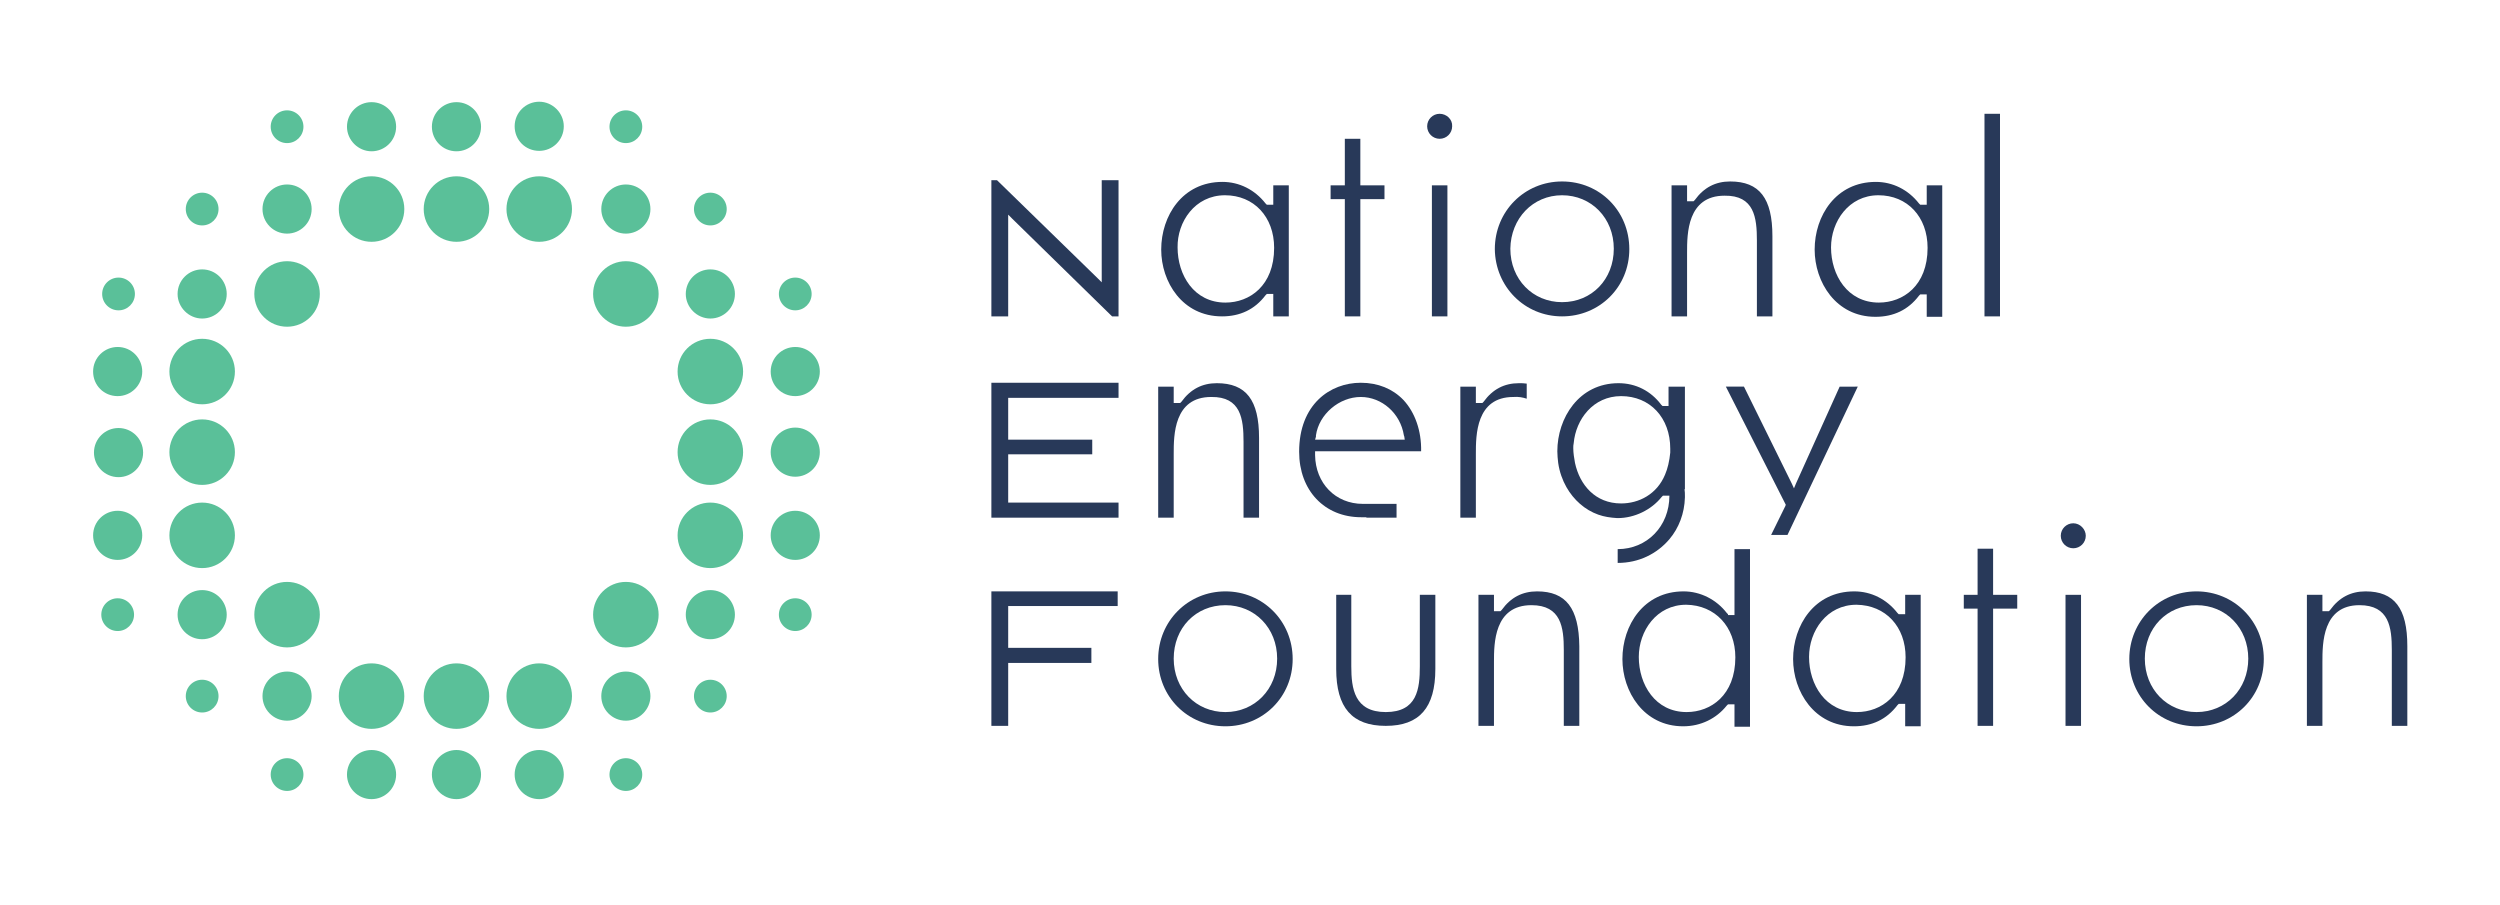<svg enable-background="new 0 0 580 210" viewBox="0 0 580 210" xmlns="http://www.w3.org/2000/svg"><g fill="#5ac099"><path d="m27.5 99.3c-3.1 0-5.7 2.5-5.7 5.7 0 3.1 2.5 5.7 5.7 5.7 3.1 0 5.7-2.5 5.7-5.7s-2.6-5.7-5.7-5.7z"/><path d="m46.9 97.3c-4.2 0-7.6 3.4-7.6 7.6s3.4 7.6 7.6 7.6 7.6-3.4 7.6-7.6-3.4-7.6-7.6-7.6z"/><path d="m164.8 97.3c-4.2 0-7.6 3.4-7.6 7.6s3.4 7.6 7.6 7.6 7.6-3.4 7.6-7.6-3.4-7.6-7.6-7.6z"/><path d="m184.5 99.2c-3.1 0-5.7 2.5-5.7 5.7 0 3.1 2.5 5.7 5.7 5.7 3.1 0 5.7-2.5 5.7-5.7s-2.6-5.7-5.7-5.7z"/><path d="m27.3 118.5c-3.1 0-5.7 2.5-5.7 5.7 0 3.1 2.5 5.7 5.7 5.7 3.1 0 5.7-2.5 5.7-5.7s-2.6-5.7-5.7-5.7z"/><path d="m46.9 116.6c-4.2 0-7.6 3.4-7.6 7.6s3.4 7.6 7.6 7.6 7.6-3.4 7.6-7.6-3.4-7.6-7.6-7.6z"/><path d="m164.8 116.6c-4.2 0-7.6 3.4-7.6 7.6s3.4 7.6 7.6 7.6 7.6-3.4 7.6-7.6-3.4-7.6-7.6-7.6z"/><path d="m184.5 118.5c-3.1 0-5.7 2.5-5.7 5.7 0 3.1 2.5 5.7 5.7 5.7 3.1 0 5.7-2.5 5.7-5.7s-2.6-5.7-5.7-5.7z"/><path d="m46.9 136.9c-3.1 0-5.7 2.5-5.7 5.7 0 3.1 2.5 5.7 5.7 5.7 3.1 0 5.7-2.5 5.7-5.7 0-3.1-2.5-5.7-5.7-5.7z"/><path d="m66.6 135c-4.2 0-7.6 3.4-7.6 7.6s3.4 7.6 7.6 7.6 7.6-3.4 7.6-7.6-3.4-7.6-7.6-7.6z"/><path d="m145.2 135c-4.2 0-7.6 3.4-7.6 7.6s3.4 7.6 7.6 7.6 7.6-3.4 7.6-7.6-3.4-7.6-7.6-7.6z"/><path d="m164.8 136.9c-3.1 0-5.7 2.5-5.7 5.7 0 3.1 2.5 5.7 5.7 5.7 3.1 0 5.7-2.5 5.7-5.7 0-3.1-2.5-5.7-5.7-5.7z"/><path d="m46.9 157.7c-2.1 0-3.8 1.7-3.8 3.8s1.7 3.8 3.8 3.8 3.8-1.7 3.8-3.8-1.7-3.8-3.8-3.8z"/><path d="m66.6 155.8c-3.1 0-5.7 2.5-5.7 5.7 0 3.1 2.5 5.7 5.7 5.7 3.1 0 5.7-2.6 5.7-5.7s-2.6-5.7-5.7-5.7z"/><path d="m86.2 153.9c-4.2 0-7.6 3.4-7.6 7.6s3.4 7.6 7.6 7.6 7.6-3.4 7.6-7.6-3.4-7.6-7.6-7.6z"/><path d="m105.9 153.9c-4.2 0-7.6 3.4-7.6 7.6s3.4 7.6 7.6 7.6 7.6-3.4 7.6-7.6-3.4-7.6-7.6-7.6z"/><path d="m145.2 155.8c-3.1 0-5.7 2.5-5.7 5.7 0 3.1 2.5 5.7 5.7 5.7 3.1 0 5.7-2.6 5.7-5.7s-2.6-5.7-5.7-5.7z"/><path d="m164.8 157.7c-2.1 0-3.8 1.7-3.8 3.8s1.7 3.8 3.8 3.8 3.8-1.7 3.8-3.8-1.7-3.8-3.8-3.8z"/><path d="m86.2 174c-3.1 0-5.7 2.5-5.7 5.7 0 3.1 2.5 5.7 5.7 5.7 3.1 0 5.7-2.5 5.7-5.7 0-3.1-2.5-5.7-5.7-5.7z"/><path d="m105.9 174c-3.1 0-5.7 2.5-5.7 5.7 0 3.1 2.5 5.7 5.7 5.7 3.1 0 5.7-2.5 5.7-5.7-0-3.1-2.6-5.7-5.7-5.7z"/><path d="m27.3 91.9c3.1 0 5.7-2.5 5.7-5.7 0-3.1-2.5-5.7-5.7-5.7-3.1 0-5.7 2.5-5.7 5.7s2.5 5.7 5.7 5.7z"/><path d="m46.9 78.6c-4.2 0-7.6 3.4-7.6 7.6s3.4 7.6 7.6 7.6 7.6-3.4 7.6-7.6-3.4-7.6-7.6-7.6z"/><path d="m164.8 78.6c-4.2 0-7.6 3.4-7.6 7.6s3.4 7.6 7.6 7.6 7.6-3.4 7.6-7.6-3.4-7.6-7.6-7.6z"/><path d="m184.5 91.9c3.1 0 5.7-2.5 5.7-5.7 0-3.1-2.5-5.7-5.7-5.7-3.1 0-5.7 2.5-5.7 5.7s2.5 5.7 5.7 5.7z"/><path d="m46.9 73.9c3.1 0 5.7-2.5 5.7-5.7 0-3.1-2.5-5.7-5.7-5.7-3.1 0-5.7 2.5-5.7 5.7 0 3.1 2.6 5.7 5.7 5.7z"/><path d="m66.6 60.6c-4.2 0-7.6 3.4-7.6 7.6s3.4 7.6 7.6 7.6 7.6-3.4 7.6-7.6-3.4-7.6-7.6-7.6z"/><path d="m145.2 60.6c-4.2 0-7.6 3.4-7.6 7.6s3.4 7.6 7.6 7.6 7.6-3.4 7.6-7.6-3.4-7.6-7.6-7.6z"/><path d="m164.8 73.9c3.1 0 5.7-2.5 5.7-5.7 0-3.1-2.5-5.7-5.7-5.7-3.1 0-5.7 2.5-5.7 5.7-0 3.1 2.6 5.7 5.7 5.7z"/><path d="m46.9 52.3c2.1 0 3.8-1.7 3.8-3.8s-1.7-3.8-3.8-3.8-3.8 1.7-3.8 3.8 1.7 3.8 3.8 3.8z"/><path d="m66.6 33.2c2.1 0 3.8-1.7 3.8-3.8s-1.7-3.8-3.8-3.8-3.8 1.7-3.8 3.8 1.7 3.8 3.8 3.8z"/><path d="m145.2 33.2c2.1 0 3.8-1.7 3.8-3.8s-1.7-3.8-3.8-3.8-3.8 1.7-3.8 3.8 1.7 3.8 3.8 3.8z"/><path d="m184.5 72c2.1 0 3.8-1.7 3.8-3.8s-1.7-3.8-3.8-3.8-3.8 1.7-3.8 3.8 1.7 3.8 3.8 3.8z"/><path d="m184.5 138.8c-2.1 0-3.8 1.7-3.8 3.8s1.7 3.8 3.8 3.8 3.8-1.7 3.8-3.8-1.7-3.8-3.8-3.8z"/><path d="m145.2 175.9c-2.1 0-3.8 1.7-3.8 3.8s1.7 3.8 3.8 3.8 3.8-1.7 3.8-3.8-1.7-3.8-3.8-3.8z"/><path d="m66.6 175.9c-2.1 0-3.8 1.7-3.8 3.8s1.7 3.8 3.8 3.8 3.8-1.7 3.8-3.8-1.7-3.8-3.8-3.8z"/><path d="m27.3 138.8c-2.1 0-3.8 1.7-3.8 3.8s1.7 3.8 3.8 3.8 3.8-1.7 3.8-3.8-1.7-3.8-3.8-3.8z"/><path d="m27.5 72c2.1 0 3.8-1.7 3.8-3.8s-1.7-3.8-3.8-3.8-3.8 1.7-3.8 3.8 1.7 3.8 3.8 3.8z"/><path d="m66.6 54.2c3.1 0 5.7-2.5 5.7-5.7 0-3.1-2.5-5.7-5.7-5.7-3.1 0-5.7 2.5-5.7 5.7 0 3.1 2.5 5.7 5.7 5.7z"/><path d="m86.2 40.9c-4.2 0-7.6 3.4-7.6 7.6s3.4 7.6 7.6 7.6 7.6-3.4 7.6-7.6-3.4-7.6-7.6-7.6z"/><path d="m105.9 40.9c-4.2 0-7.6 3.4-7.6 7.6s3.4 7.6 7.6 7.6 7.6-3.4 7.6-7.6-3.4-7.6-7.6-7.6z"/><path d="m145.2 54.2c3.1 0 5.7-2.5 5.7-5.7 0-3.1-2.5-5.7-5.7-5.7-3.1 0-5.7 2.5-5.7 5.7 0 3.1 2.5 5.7 5.7 5.7z"/><path d="m164.8 52.3c2.1 0 3.8-1.7 3.8-3.8s-1.7-3.8-3.8-3.8-3.8 1.7-3.8 3.8 1.7 3.8 3.8 3.8z"/><path d="m86.2 35.1c3.1 0 5.7-2.5 5.7-5.7 0-3.1-2.5-5.7-5.7-5.7-3.1 0-5.7 2.5-5.7 5.7 0 3.1 2.6 5.7 5.7 5.7z"/><path d="m105.9 35.1c3.1 0 5.7-2.5 5.7-5.7 0-3.1-2.5-5.7-5.7-5.7-3.1 0-5.7 2.5-5.7 5.7 0 3.1 2.5 5.7 5.7 5.7z"/><path d="m125.1 153.9c-4.2 0-7.6 3.4-7.6 7.6s3.4 7.6 7.6 7.6 7.6-3.4 7.6-7.6-3.4-7.6-7.6-7.6z"/><path d="m125.1 174c-3.1 0-5.7 2.5-5.7 5.7 0 3.1 2.5 5.7 5.7 5.7 3.1 0 5.7-2.5 5.7-5.7s-2.6-5.7-5.7-5.7z"/><path d="m125.1 40.9c-4.2 0-7.6 3.4-7.6 7.6s3.4 7.6 7.6 7.6 7.6-3.4 7.6-7.6c0-4.3-3.4-7.6-7.6-7.6z"/><path d="m125.1 35c3.1 0 5.7-2.5 5.7-5.7 0-3.1-2.6-5.7-5.7-5.7s-5.7 2.5-5.7 5.7 2.5 5.7 5.7 5.7z"/></g><path d="m253.2 153.8v-3.5h-18.7-.6v-.5-8.6-.6h.6 24.8v-3.4h-29.3v31.2h3.9v-14-.6h.6z" fill="#283959"/><path d="m284.3 137.2c-8.7 0-15.6 6.9-15.6 15.7 0 8.7 6.8 15.6 15.6 15.6 8.7 0 15.6-6.8 15.6-15.6s-6.9-15.7-15.6-15.7zm0 28c-6.8 0-12-5.3-12-12.4s5.1-12.4 12-12.4c6.8 0 12 5.3 12 12.4s-5.2 12.4-12 12.4z" fill="#283959"/><path d="m313.5 154.6v-16.6h-3.5v17.2c0 9 3.7 13.2 11.5 13.2s11.5-4.2 11.5-13.2v-17.2h-3.6v16.6c0 5.2-.6 10.6-7.9 10.6s-8-5.5-8-10.6z" fill="#283959"/><path d="m356.6 137.2c-3.4 0-6.1 1.4-8.2 4.3l-.1.1-.2.2h-.3-.6-.6v-.6-3.2h-3.6v30.4h3.6v-14.8c0-4.3 0-13.2 8.7-13.2 6.9 0 7.5 5.2 7.5 10.4v17.6h3.6v-18.5c-.1-8.8-3.1-12.7-9.8-12.7z" fill="#283959"/><path d="m400.9 142.5-.2-.2-.1-.1c-2.4-3.1-6.1-5-10-5-9.3 0-14.2 7.9-14.2 15.7 0 7.5 4.9 15.6 14.1 15.6 4.1 0 7.7-1.8 10.1-4.8l.1-.1.2-.2h.3.6.6v.6 4.6h3.6v-41.2h-3.6v14.7.6h-.6-.6-.3zm1.7 10c0 8.8-5.7 12.7-11.3 12.7-7.3 0-11.1-6.4-11.1-12.8 0-6 4.1-12.1 11-12.1 6.7.1 11.4 5.1 11.4 12.2z" fill="#283959"/><path d="m440.3 142.3-.1-.1c-2.5-3.2-6.1-5-10-5-9.3 0-14.2 7.9-14.2 15.7 0 7.5 4.9 15.6 14.1 15.6 4.2 0 7.6-1.6 10.1-4.9l.1-.1.2-.2h.3.6.6v.6 4.6h3.6v-30.5h-3.6v3.9.6h-.6-.6-.3zm1.8 10.2c0 8.8-5.7 12.7-11.3 12.7-7.3 0-11.1-6.4-11.1-12.8 0-6 4.1-12.1 11-12.1 6.8.1 11.4 5.1 11.4 12.2z" fill="#283959"/><path d="m462.4 137.5v-10.2h-3.6v10.2.5h-.6-2.6v3.2h2.6.6v.6 26.6h3.6v-26.6-.6h.6 5v-3.2h-5-.6z" fill="#283959"/><path d="m481 121.4c-1.6 0-2.9 1.3-2.9 2.9s1.3 2.9 2.9 2.9 2.9-1.3 2.9-2.9c0-1.5-1.3-2.9-2.9-2.9z" fill="#283959"/><path d="m479.2 138h3.6v30.4h-3.6z" fill="#283959"/><path d="m509.6 137.2c-8.7 0-15.6 6.9-15.6 15.7 0 8.7 6.8 15.6 15.6 15.6 8.7 0 15.6-6.8 15.6-15.6s-6.9-15.7-15.6-15.7zm0 28c-6.8 0-12-5.3-12-12.4s5.1-12.4 12-12.4c6.8 0 12 5.3 12 12.4s-5.2 12.4-12 12.4z" fill="#283959"/><path d="m548.8 137.2c-3.4 0-6.1 1.4-8.2 4.3l-.1.1-.2.2h-.3-.6-.6v-.6-3.2h-3.6v30.4h3.6v-14.8c0-4.3 0-13.2 8.6-13.2 6.9 0 7.5 5.2 7.5 10.4v17.6h3.6v-18.5c0-8.8-3-12.7-9.7-12.7z" fill="#283959"/><path d="m283.5 73.4c4.2 0 7.6-1.6 10.1-4.9l.1-.1.2-.2h.3.6.6v.6 4.6h3.6v-30.4h-3.6v3.9.6h-.6-.6-.3l-.2-.2-.1-.1c-2.5-3.2-6.1-5-10-5-9.3 0-14.2 7.9-14.2 15.7-0 7.5 4.9 15.5 14.1 15.5zm.7-28.1c6.7 0 11.4 5 11.4 12.2 0 8.8-5.7 12.7-11.3 12.7-7.3 0-11.1-6.4-11.1-12.8-.1-5.9 4-12.1 11-12.1z" fill="#283959"/><path d="m332.2 43h3.6v30.4h-3.6z" fill="#283959"/><path d="m334 26.4c-1.6 0-2.9 1.3-2.9 2.9s1.3 2.9 2.9 2.9 2.9-1.3 2.9-2.9c.1-1.6-1.3-2.9-2.9-2.9z" fill="#283959"/><path d="m362.4 73.4c8.7 0 15.6-6.8 15.6-15.6s-6.8-15.7-15.6-15.7c-8.7 0-15.6 6.9-15.6 15.7.1 8.7 6.9 15.6 15.6 15.6zm0-28.1c6.8 0 12 5.3 12 12.4s-5.1 12.4-12 12.4c-6.8 0-12-5.3-12-12.4.1-7 5.2-12.4 12-12.4z" fill="#283959"/><path d="m407.6 55.8v17.6h3.6v-18.6c0-8.8-3-12.7-9.8-12.7-3.4 0-6.1 1.4-8.2 4.3l-.1.1-.2.2h-.3-.6-.6v-.6-3.1h-3.6v30.4h3.6v-14.8c0-4.3 0-13.2 8.7-13.2 6.9-.1 7.5 5.1 7.5 10.4z" fill="#283959"/><path d="m445.5 47.5-.2-.2-.1-.1c-2.5-3.2-6.1-5-10-5-9.3 0-14.2 7.9-14.2 15.7 0 7.5 4.9 15.6 14.1 15.6 4.2 0 7.6-1.6 10.1-4.9l.1-.1.2-.2h.3.6.6v.6 4.6h3.6v-30.5h-3.6v3.9.6h-.6-.6zm1.7 10c0 8.8-5.7 12.7-11.3 12.7-7.3 0-11.1-6.4-11.1-12.8 0-6 4.1-12.1 11-12.1 6.7-0 11.4 5 11.4 12.2z" fill="#283959"/><path d="m460.4 26.4h3.6v47h-3.6z" fill="#283959"/><path d="m230 41.8v31.6h3.9v-22.2-1.4l1 1 23.1 22.6h1.5v-31.6h-3.9v22.3 1.4l-.9-.9-23.4-22.8z" fill="#283959"/><path d="m233.9 116.6v-.6-10-.6h.6 18.9v-3.4h-18.9-.6v-.6-8.6-.5h.6 25v-3.5h-29.5v31.3h29.5v-3.5h-25z" fill="#283959"/><path d="m288.5 102.5v17.6h3.6v-18.5c0-8.8-3-12.7-9.8-12.7-3.4 0-6.1 1.4-8.2 4.3l-.1.1-.2.2h-.3-.6-.6v-.6-3.2h-3.6v30.4h3.6v-14.8c0-4.3 0-13.2 8.7-13.2 6.9-.1 7.5 5.1 7.5 10.4z" fill="#283959"/><path d="m426.8 89.7-10.1 22.4-.5 1.2-.5-1.1-11.1-22.5h-4.2l13.8 27.2.1.2-.1.3-3.3 6.7h3.8l16.3-34.4z" fill="#283959"/><path d="m317 120.1h7v-3.2h-7.8c-6.4 0-11-4.8-11.1-11.3v-.3-.6h.6 24c.1-4.7-1.4-9-4.1-11.9-2.5-2.6-5.9-4-9.9-4-7.1 0-14.3 5-14.3 16 0 9 5.9 15.2 14.4 15.2h1.2zm-11.7-18.8v-.3c.7-4.9 5.4-8.9 10.4-8.9 4.9 0 9.2 3.8 10 8.9l.1.3.1.7h-.7-19.4-.7z" fill="#283959"/><path d="m354.2 92.5v-3.5c-.6-.1-1.2-.1-1.8-.1-3.4 0-6.1 1.4-8.2 4.3l-.1.1-.2.2h-.3-.6-.6v-.6-3.2h-3.6v30.4h3.6v-14.8c0-4.3 0-13.2 8.7-13.2 1.2-.1 2.2.1 3.1.4z" fill="#283959"/><path d="m390.7 114.9v-1.6h-.1c.1.5.1 1.1.1 1.6z" fill="#283959"/><path d="m390.7 115.2v-.3z" fill="#283959"/><path d="m390.7 89.7h-3.6v3.9.6h-.6-.5-.3l-.2-.2-.1-.1c-2.4-3.2-5.9-5-9.9-5-9.2 0-14.2 8.1-14.2 15.8 0 .9.1 1.8.2 2.7.3 2.1 1 4 1.9 5.6 1.7 3 4.3 5.3 7.4 6.4 1.4.5 2.8.7 4.4.8h.1c3.9 0 7.8-1.9 10.2-4.9l.1-.1.2-.2h.3.6.6c0 7.1-5.2 12.4-12 12.4v3.2c4.9 0 9.1-2.1 12-5.5 2.2-2.6 3.5-6 3.6-9.7 0-.1 0-.2 0-.3 0-.5 0-1.1-.1-1.6h.1v-23.8zm-4.4 20.4c-1.9 4.6-6.1 6.7-10.2 6.7-6 0-9.6-4.3-10.7-9.4-.2-1.1-.4-2.3-.4-3.4 0-.4 0-.8.1-1.2.5-5.5 4.5-10.9 11-10.9 6.7 0 11.4 5 11.4 12.2v.9c-.2 2-.6 3.7-1.2 5.1z" fill="#283959"/><path d="m315.6 42.4v-10.2h-3.6v10.2.6h-.6-2.7v3.2h2.7.6v.6 26.6h3.6v-26.6-.6h.6 5v-3.2h-5-.6z" fill="#283959"/></svg>